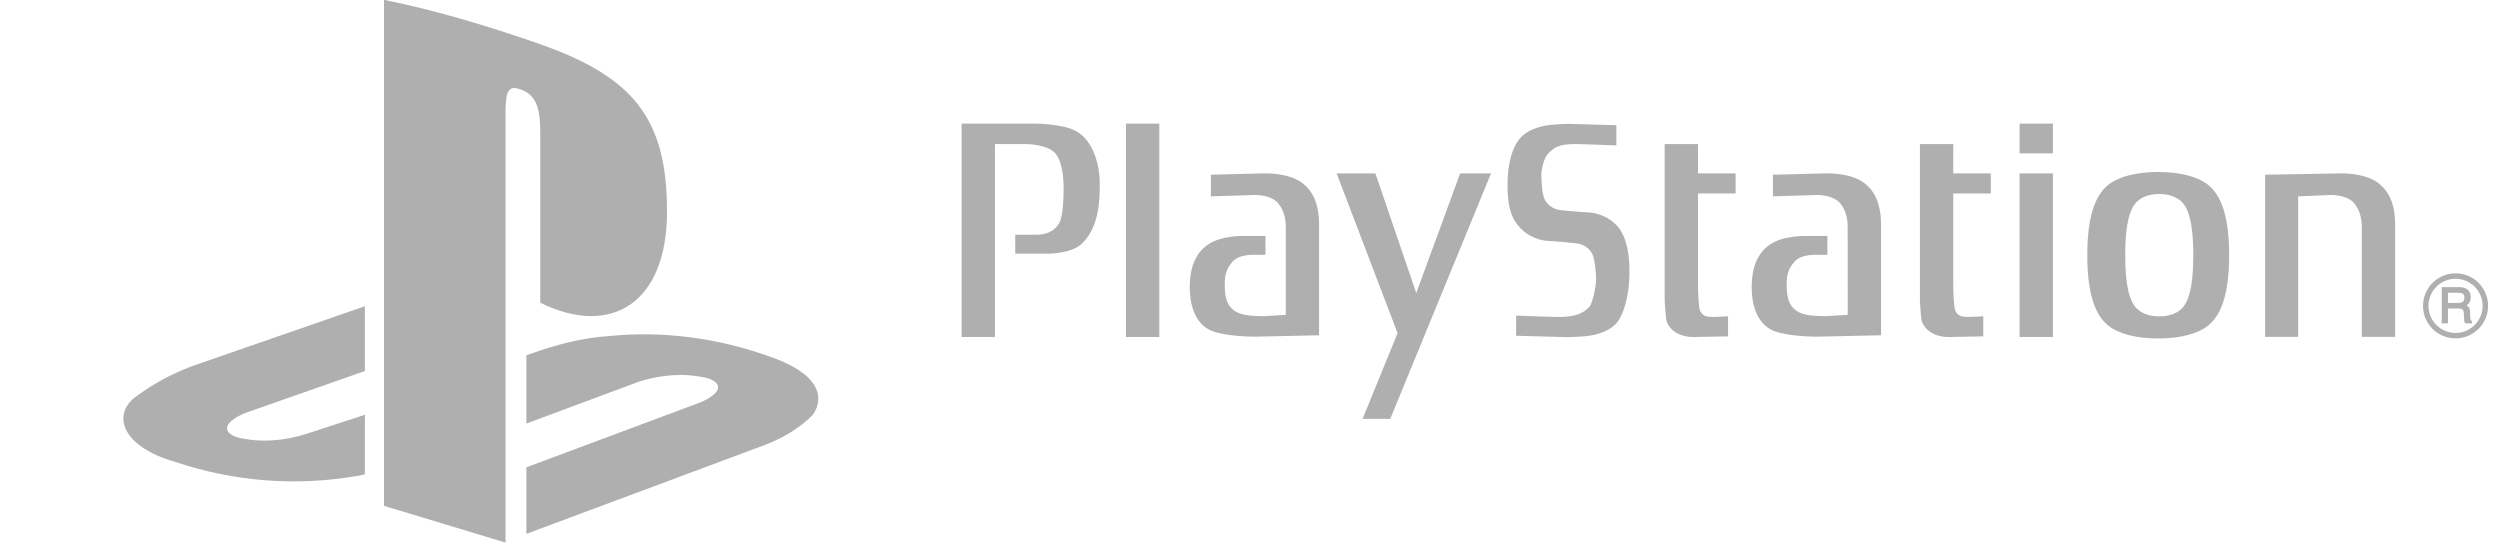 <svg width="152" height="33" viewBox="0 0 152 33" fill="none" xmlns="http://www.w3.org/2000/svg">
<g clip-path="url(#clip0_160_1980)">
<path d="M8.356 24.048C6.773 25.113 7.301 27.135 10.679 28.093C14.163 29.264 17.963 29.584 21.658 28.945C21.869 28.945 22.08 28.839 22.186 28.839V25.219L18.597 26.39C17.224 26.816 15.852 26.922 14.479 26.603C13.424 26.284 13.635 25.645 14.902 25.113L22.186 22.558V18.619L12.051 22.132C10.784 22.558 9.518 23.197 8.356 24.048ZM32.848 8.081V18.406C37.177 20.535 40.555 18.406 40.555 12.871C40.555 7.229 38.549 4.674 32.743 2.652C29.681 1.587 26.514 0.629 23.347 -0.01V30.755L30.737 32.99V7.122C30.737 5.952 30.737 5.1 31.582 5.419C32.743 5.739 32.848 6.91 32.848 8.081ZM46.572 21.6C43.511 20.535 40.238 20.11 37.071 20.429C35.382 20.535 33.798 20.961 32.321 21.494L32.004 21.6V25.752L38.866 23.197C40.238 22.771 41.611 22.664 42.983 22.984C44.039 23.303 43.828 23.942 42.561 24.474L32.004 28.413V32.458L46.572 27.029C47.628 26.603 48.578 26.071 49.423 25.219C50.162 24.155 49.845 22.664 46.572 21.6Z" fill="#AFAFAF"/>
</g>
<g clip-path="url(#clip1_160_1980)">
<path d="M58.467 7.514V20.491H60.494V8.758H62.369C62.369 8.758 63.732 8.758 64.199 9.367C64.595 9.885 64.668 10.824 64.668 11.458C64.668 12.136 64.625 13.185 64.397 13.569C64.051 14.155 63.484 14.273 62.965 14.273H61.727V15.424H63.508C63.508 15.424 65.114 15.491 65.805 14.789C66.652 13.928 66.867 12.771 66.867 11.222C66.867 9.815 66.356 8.395 65.312 7.912C64.448 7.515 62.889 7.515 62.889 7.515L58.467 7.514ZM68.46 20.491H70.486V7.515H68.46V20.491ZM81.266 10.541L84.973 20.255L82.845 25.466H84.527L90.656 10.541H88.778L86.108 17.816L83.624 10.541H81.266ZM92.181 20.414V19.188C92.181 19.188 94.324 19.272 94.771 19.272C95.759 19.272 96.253 19.061 96.625 18.663C96.844 18.424 97.043 17.365 97.043 16.988C97.043 16.612 96.97 15.799 96.823 15.466C96.671 15.14 96.326 14.835 95.808 14.791C95.439 14.759 94.868 14.685 94.201 14.654C93.265 14.61 92.647 14.122 92.349 13.771C92.054 13.42 91.658 12.891 91.658 11.273C91.658 9.652 92.077 8.744 92.497 8.323C92.918 7.899 93.532 7.714 94.005 7.63C94.549 7.537 95.436 7.531 95.436 7.531L98.273 7.614V8.841C98.273 8.841 96.205 8.758 95.76 8.758C94.771 8.758 94.474 8.97 94.103 9.367C93.885 9.604 93.714 10.258 93.714 10.633C93.714 11.01 93.758 11.771 93.906 12.101C94.054 12.427 94.4 12.732 94.919 12.779C95.287 12.807 95.859 12.882 96.525 12.912C97.465 12.957 98.082 13.444 98.377 13.796C98.675 14.148 99.071 14.89 99.071 16.506C99.071 18.127 98.649 19.284 98.231 19.707C97.81 20.128 97.196 20.316 96.724 20.398C96.178 20.491 95.29 20.498 95.29 20.498L92.181 20.414ZM103.237 8.758H101.212V18.285C101.212 18.285 101.261 19.154 101.311 19.46C101.36 19.766 101.806 20.491 102.967 20.491L105.065 20.451V19.229C105.065 19.229 104.497 19.27 104.154 19.27C103.806 19.27 103.385 19.247 103.313 18.659C103.237 18.073 103.237 17.372 103.237 17.372V11.762H105.525V10.541H103.237V8.758M122.792 20.491H124.817V10.542H122.792V20.491ZM122.792 9.321H124.817V7.514H122.792V9.321ZM131.219 10.456C132.597 10.456 133.667 10.764 134.241 11.229C134.821 11.694 135.533 12.676 135.533 15.517C135.533 18.358 134.821 19.339 134.241 19.805C133.667 20.27 132.597 20.58 131.219 20.58C129.837 20.58 128.772 20.27 128.194 19.805C127.615 19.339 126.906 18.358 126.906 15.517C126.906 12.676 127.615 11.694 128.194 11.229C128.772 10.764 129.837 10.456 131.219 10.456ZM129.83 12.364C129.552 12.708 129.212 13.429 129.212 15.517C129.212 17.604 129.552 18.326 129.83 18.668C130.108 19.008 130.62 19.238 131.282 19.238C131.946 19.238 132.456 19.008 132.737 18.668C133.014 18.326 133.354 17.604 133.354 15.517C133.354 13.429 133.014 12.707 132.737 12.364C132.456 12.024 131.946 11.796 131.282 11.796C130.62 11.796 130.108 12.024 129.83 12.364M139.73 11.939L141.717 11.855C142.236 11.855 142.848 11.995 143.145 12.371C143.421 12.726 143.596 13.148 143.596 13.829V20.48H145.624V13.661C145.624 12.371 145.227 11.621 144.631 11.151C143.781 10.477 142.259 10.541 142.259 10.541L137.721 10.623V20.48H139.73V11.939ZM118.757 8.758H116.731V18.285C116.731 18.285 116.779 19.154 116.827 19.46C116.878 19.766 117.32 20.491 118.486 20.491L120.584 20.451V19.229C120.584 19.229 120.014 19.27 119.67 19.27C119.326 19.27 118.904 19.247 118.83 18.659C118.757 18.073 118.757 17.372 118.757 17.372V11.762H121.04V10.541H118.757L118.757 8.758ZM78.175 13.829C78.175 13.148 78.002 12.726 77.723 12.371C77.426 11.995 76.817 11.855 76.296 11.855L73.623 11.939V10.623L76.839 10.541C76.839 10.541 78.361 10.477 79.212 11.151C79.806 11.622 80.2 12.371 80.2 13.661V20.385L76.317 20.469C76.317 20.469 74.559 20.475 73.673 20.117C72.81 19.766 72.339 18.802 72.339 17.465C72.339 16.174 72.734 15.424 73.328 14.953C74.178 14.278 75.7 14.345 75.7 14.345H76.94V15.491H76.244C75.724 15.491 75.188 15.587 74.89 15.963C74.612 16.314 74.464 16.619 74.464 17.299C74.464 18.193 74.637 18.591 75.057 18.895C75.429 19.166 76.094 19.224 76.836 19.224L78.175 19.143V13.829ZM112.339 13.829C112.339 13.148 112.17 12.726 111.891 12.371C111.591 11.995 110.981 11.855 110.464 11.855L107.793 11.939V10.623L111.006 10.541C111.006 10.541 112.528 10.477 113.377 11.151C113.971 11.622 114.367 12.371 114.367 13.661V20.385L110.484 20.469C110.484 20.469 108.724 20.475 107.84 20.117C106.976 19.766 106.504 18.802 106.504 17.465C106.504 16.174 106.903 15.424 107.493 14.953C108.342 14.278 109.867 14.345 109.867 14.345H111.106V15.491H110.409C109.892 15.491 109.353 15.587 109.058 15.963C108.779 16.314 108.63 16.619 108.63 17.299C108.63 18.193 108.804 18.591 109.224 18.895C109.594 19.166 110.262 19.224 111.004 19.224L112.34 19.143L112.339 13.829ZM149.296 20.573C149.556 20.574 149.814 20.523 150.054 20.424C150.294 20.325 150.513 20.179 150.696 19.995C150.88 19.812 151.026 19.593 151.125 19.353C151.225 19.113 151.276 18.856 151.275 18.596C151.276 18.336 151.225 18.078 151.126 17.838C151.026 17.598 150.88 17.38 150.696 17.196C150.513 17.012 150.294 16.867 150.054 16.768C149.814 16.669 149.556 16.618 149.296 16.619C148.21 16.619 147.319 17.506 147.319 18.596C147.319 19.123 147.523 19.621 147.9 19.996C148.083 20.179 148.301 20.324 148.54 20.423C148.78 20.522 149.037 20.573 149.296 20.573ZM147.651 18.596C147.651 18.157 147.824 17.743 148.133 17.433C148.286 17.28 148.467 17.158 148.666 17.075C148.866 16.992 149.08 16.949 149.296 16.949C149.736 16.949 150.15 17.123 150.461 17.433C150.614 17.585 150.735 17.767 150.818 17.966C150.901 18.166 150.943 18.38 150.943 18.596C150.943 19.503 150.206 20.243 149.296 20.243C149.08 20.242 148.866 20.2 148.667 20.117C148.467 20.034 148.286 19.913 148.133 19.76C147.98 19.607 147.859 19.426 147.776 19.226C147.693 19.026 147.651 18.812 147.651 18.596Z" fill="#AFAFAF"/>
<path d="M150.273 19.515C150.243 19.503 150.221 19.469 150.208 19.418C150.196 19.363 150.19 19.308 150.189 19.252L150.18 18.968C150.175 18.834 150.147 18.739 150.099 18.675C150.069 18.633 150.023 18.599 149.969 18.567C150.035 18.524 150.094 18.472 150.136 18.406C150.191 18.317 150.221 18.206 150.221 18.07C150.221 17.809 150.111 17.626 149.897 17.529C149.783 17.478 149.646 17.456 149.479 17.456H148.456V19.657H148.837V18.754H149.438C149.547 18.754 149.628 18.766 149.675 18.787C149.753 18.825 149.795 18.903 149.8 19.022L149.816 19.374C149.821 19.46 149.825 19.514 149.832 19.546C149.842 19.58 149.848 19.607 149.861 19.63L149.876 19.657H150.301V19.528L150.273 19.514L150.273 19.515ZM149.832 18.097C149.832 18.22 149.8 18.302 149.739 18.347C149.669 18.394 149.572 18.419 149.449 18.419H148.837V17.797H149.487C149.574 17.797 149.646 17.809 149.698 17.834C149.789 17.88 149.832 17.968 149.832 18.097Z" fill="#AFAFAF"/>
</g>
<defs>
<clipPath id="clip0_160_1980">
<rect width="56" height="33" fill="white" transform="translate(0.467 -0.01)"/>
</clipPath>
<clipPath id="clip1_160_1980">
<rect width="93" height="18" fill="white" transform="translate(58.467 7.49)"/>
</clipPath>
</defs>
</svg>
